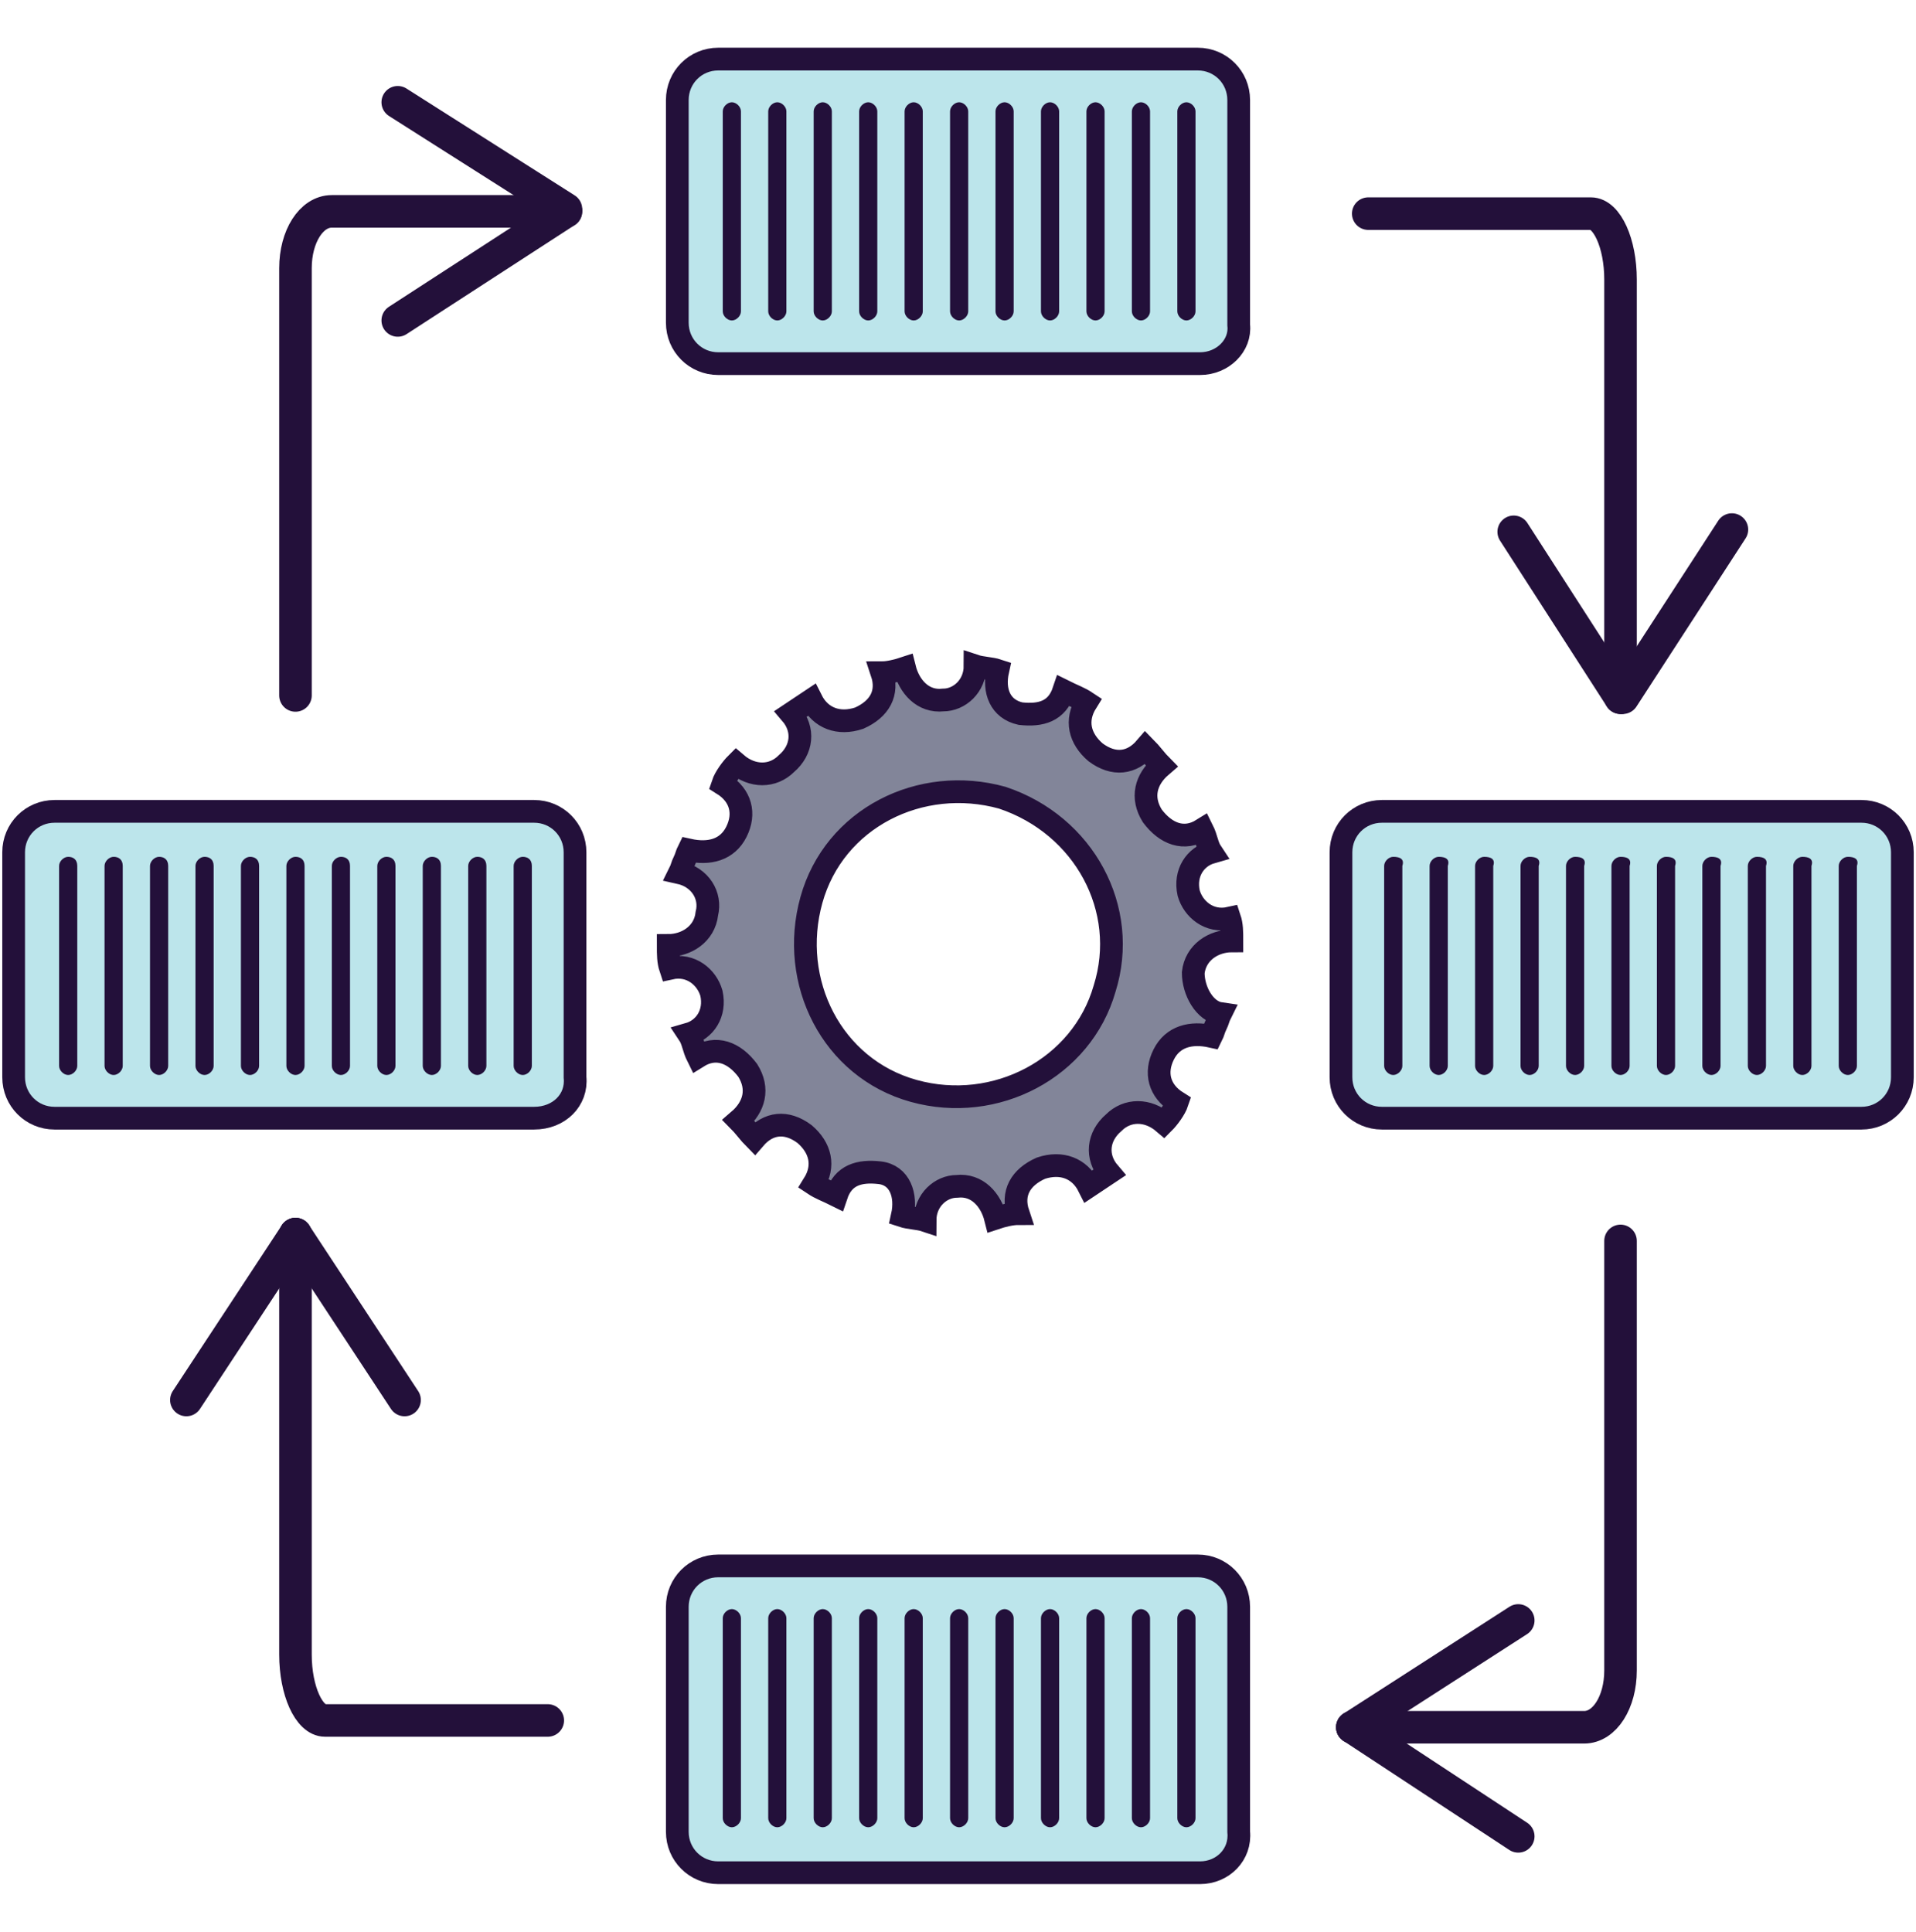 <?xml version="1.0" encoding="utf-8"?>
<!-- Generator: Adobe Illustrator 24.0.1, SVG Export Plug-In . SVG Version: 6.00 Build 0)  -->
<svg version="1.1" id="Layer_1" xmlns="http://www.w3.org/2000/svg" xmlns:xlink="http://www.w3.org/1999/xlink" x="0px" y="0px"
	 viewBox="0 0 84.3 85" style="enable-background:new 0 0 84.3 85;" xml:space="preserve">
<style type="text/css">
	.st0{display:none;}
	
		.st1{display:inline;fill:#FFFFFF;stroke:#23103A;stroke-width:1.423;stroke-linecap:round;stroke-linejoin:round;stroke-miterlimit:10;}
	.st2{display:inline;fill:#F6F6F6;}
	.st3{display:inline;fill:#8BD2DC;}
	
		.st4{display:inline;fill:none;stroke:#23103A;stroke-width:1.423;stroke-linecap:round;stroke-linejoin:round;stroke-miterlimit:10;}
	.st5{display:inline;fill:#23103A;}
	.st6{display:inline;}
	.st7{fill:none;stroke:#23103A;stroke-width:1.416;stroke-linecap:round;stroke-linejoin:round;stroke-miterlimit:10;}
	.st8{fill:#FFFFFF;stroke:#23103A;stroke-width:1.416;stroke-linecap:round;stroke-linejoin:round;stroke-miterlimit:10;}
	.st9{fill:#828599;}
	.st10{fill:none;stroke:#23103A;stroke-width:1.423;stroke-miterlimit:10;}
	.st11{fill:none;stroke:#23103A;stroke-width:1.423;stroke-linecap:round;stroke-miterlimit:10;}
	.st12{fill:#BCE5EB;}
	.st13{fill:none;stroke:#23103A;stroke-width:1.423;stroke-linecap:round;stroke-linejoin:round;stroke-miterlimit:10;}
	.st14{fill:#BCE5EB;stroke:#23103A;stroke-miterlimit:10;}
	.st15{fill:#23103A;}
	.st16{fill:none;stroke:#23103A;stroke-width:1.432;stroke-linecap:round;stroke-miterlimit:10;}
	.st17{fill:#828599;stroke:#23103A;stroke-miterlimit:10;}
</style>
<g id="Layer_2_1_" class="st0">
	<polygon class="st1" points="40.3,69.5 28.6,69.5 23.8,83.8 45.2,83.8 	"/>
	<rect x="1.7" y="60.3" class="st2" width="65.6" height="9.2"/>
	<path class="st3" d="M67.2,39.6c-1.1,0-2.1-0.3-2.9-0.7c-2-0.1-3.5-1-4.4-2.4c-1.6-0.8-2.6-2.3-2.9-4c-0.8-1.3-1.1-2.9-0.9-4.4
		l-1.9-1.9H1.7v34h65.6L67.2,39.6L67.2,39.6z"/>
	<path class="st1" d="M43.6,41.2c-1,0-2,0.2-2.9,0.5c-3-4.3-7.9-7.1-13.6-7.1c-9.1,0-16.5,7.4-16.5,16.5h42.9
		C53.5,45.7,49,41.2,43.6,41.2z"/>
	<polyline class="st4" points="67.3,39.5 67.3,69.5 1.7,69.5 1.7,26.3 52,26.3 	"/>
	<line class="st4" x1="1.7" y1="60.3" x2="57.6" y2="60.3"/>
	<path class="st5" d="M85.6,29.4c-0.1,0-0.1,0-0.2,0l0,0l0,0c-0.1,0-0.2,0-0.2,0s0,0-0.1,0s-0.1,0-0.2,0l0,0c-0.6,0.2-1,0.6-1.2,1.1
		L81,29.7c0.1-0.8,0.2-1.6,0.2-2.5c0-3.1-1-6-2.7-8.3l1.9-1.9c0.2,0.2,0.5,0.4,0.8,0.4l0,0c0.1,0,0.1,0,0.2,0c0,0,0,0,0.1,0
		s0.2,0,0.3,0c1.1,0,1.9-0.9,1.9-1.9s-0.8-1.8-1.7-1.9c-0.1,0-0.1,0-0.2,0l0,0l0,0c-0.1,0-0.2,0-0.3,0c0,0,0,0-0.1,0s-0.1,0-0.2,0
		l0,0l0,0c-0.8,0.2-1.4,1-1.4,1.9c0,0.3,0.1,0.6,0.2,0.8l-2.3,1.5c-2.4-2.7-5.9-4.5-9.8-4.7l-0.3-2.7c0.9-0.2,1.6-1,1.6-1.9
		c0-1-0.8-1.8-1.7-1.9c-0.1,0-0.1,0-0.2,0l0,0l0,0c-0.1,0-0.2,0-0.2,0s0,0-0.1,0s-0.1,0-0.2,0l0,0c-0.8,0.2-1.4,1-1.4,1.9
		s0.6,1.6,1.4,1.9l0,0c0,0,0.1,0,0.2,0l-0.3,2.7c-3.8,0.2-7.3,1.9-9.7,4.6l-2.4-1.5c0.1-0.2,0.1-0.5,0.1-0.7c0-1-0.8-1.8-1.7-1.9
		c-0.1,0-0.1,0-0.2,0l0,0l0,0c-0.1,0-0.2,0-0.3,0c0,0,0,0-0.1,0s-0.1,0-0.2,0l0,0l0,0c-0.8,0.2-1.4,1-1.4,1.9c0,0.9,0.6,1.6,1.4,1.9
		l0,0c0.1,0,0.1,0,0.2,0c0,0,0,0,0.1,0s0.2,0,0.3,0c0.5,0,1-0.2,1.4-0.6l1.9,1.9c-1.7,2.3-2.8,5.2-2.8,8.3c0,0.7,0.1,1.4,0.2,2.1
		L50.8,30c-0.3-0.5-0.8-0.8-1.4-0.8c-0.1,0-0.1,0-0.2,0l0,0l0,0c-0.1,0-0.2,0-0.2,0s0,0-0.1,0s-0.1,0-0.2,0l0,0
		c-0.8,0.2-1.4,1-1.4,1.9s0.6,1.6,1.4,1.9l0,0l0,0c0.1,0,0.1,0,0.2,0c0,0,0,0,0.1,0s0.2,0,0.3,0c1.1,0,1.9-0.9,1.9-1.9
		c0-0.1,0-0.3,0-0.4l2.7-0.3c0.9,3.7,3.4,6.9,6.6,8.7L59.4,42c-0.1,0-0.1,0-0.2,0l0,0l0,0c-0.1,0-0.2,0-0.3,0c0,0,0,0-0.1,0
		s-0.1,0-0.2,0l0,0c-0.8,0.2-1.4,1-1.4,1.9s0.6,1.6,1.4,1.9l0,0l0,0c0.1,0,0.1,0,0.2,0c0,0,0,0,0.1,0s0.2,0,0.3,0
		c1.1,0,1.9-0.9,1.9-1.9c0-0.8-0.5-1.4-1.1-1.7l1.4-2.3c1.8,0.8,3.7,1.3,5.8,1.3c1.9,0,3.7-0.4,5.3-1l1.5,2.3
		c-0.4,0.4-0.7,0.9-0.7,1.5c0,0.9,0.6,1.6,1.4,1.9l0,0l0,0c0.1,0,0.1,0,0.2,0c0,0,0,0,0.1,0s0.2,0,0.3,0c1.1,0,1.9-0.9,1.9-1.9
		s-0.8-1.8-1.7-1.9c-0.1,0-0.1,0-0.2,0l0,0l0,0l0,0c-0.1,0-0.2,0-0.2,0s0,0-0.1,0s-0.1,0-0.2,0l0,0c-0.1,0-0.1,0-0.2,0.1l-0.9-2.5
		c3.4-1.8,6-4.9,7-8.7l2.7,0.3v0.1c0,0.9,0.6,1.6,1.4,1.9l0,0l0,0c0.1,0,0.1,0,0.2,0c0,0,0,0,0.1,0s0.2,0,0.3,0
		c1.1,0,1.9-0.9,1.9-1.9C87.3,30.3,86.5,29.5,85.6,29.4z M75.4,19.4l-6.3,4L68.2,16C71,16.3,73.5,17.5,75.4,19.4z M67.3,24.8
		c1.2,0,2.1,0.9,2.1,2.1S68.5,29,67.3,29s-2.1-0.9-2.1-2.1C65.2,25.8,66.1,24.8,67.3,24.8z M66.3,16l-0.8,7.3l-6.2-4
		C61.1,17.5,63.6,16.3,66.3,16z M56,27.2c0-2.4,0.7-4.6,2-6.4l5.2,5.1l-7.1,2.4C56.1,28,56,27.6,56,27.2z M61.3,36.7
		c-2.3-1.5-4-3.7-4.8-6.4l7.4-0.9L61.3,36.7z M67.3,38.4c-1.5,0-3-0.3-4.3-0.9l4-6.5l4.2,6.7C69.9,38.2,68.6,38.4,67.3,38.4z
		 M72.8,37l-2.6-7.3l7.8,0.9C77.1,33.3,75.2,35.6,72.8,37z M78.4,28.8l-7.3-2.5l5.4-5.4c1.2,1.8,1.9,4,1.9,6.3
		C78.5,27.8,78.5,28.3,78.4,28.8z"/>
	<line class="st4" x1="6.6" y1="26.3" x2="55" y2="26.3"/>
</g>
<g id="Layer_3" class="st0">
	<circle class="st3" cx="44.1" cy="49.7" r="33.6"/>
	<g class="st6">
		<path class="st7" d="M36.7,83.1c2.4,0.5,4.9,0.8,7.5,0.8c18.9,0,34.2-15.3,34.2-34.2S63.1,15.6,44.2,15.6S10,30.9,10,49.8
			c0,10,4.3,19,11.2,25.3"/>
		<polyline class="st7" points="44.2,25.5 44.2,49.8 33.6,39.1 		"/>
		<line class="st7" x1="16.2" y1="14.9" x2="19.6" y2="18.3"/>
		<line class="st7" x1="17.9" y1="11.7" x2="12.9" y2="16.8"/>
		<line class="st7" x1="71.5" y1="15" x2="68.1" y2="18.3"/>
		<line class="st7" x1="74.7" y1="16.7" x2="69.6" y2="11.7"/>
		<path class="st8" d="M47.4,1.1h-6.3c-5.6,0-10.2,4.6-10.2,10.2l0,0h26.7l0,0C57.6,5.6,53,1.1,47.4,1.1z"/>
	</g>
</g>
<path class="st9" d="M316.8,33.8V8.6l-1-1h-60.3l-1,1V86l1,1h61.2"/>
<line class="st10" x1="254.6" y1="16.2" x2="316.8" y2="16.2"/>
<line class="st10" x1="254.6" y1="24.7" x2="316.8" y2="24.7"/>
<line class="st11" x1="254.6" y1="33.3" x2="303" y2="33.3"/>
<line class="st11" x1="254.6" y1="42.7" x2="298" y2="42.7"/>
<line class="st11" x1="254.6" y1="52.1" x2="293" y2="52.1"/>
<line class="st11" x1="254.6" y1="61" x2="288" y2="61"/>
<line class="st11" x1="254.6" y1="69.8" x2="288.3" y2="69.8"/>
<line class="st11" x1="254.6" y1="78.7" x2="288.3" y2="78.7"/>
<path class="st10" d="M314.3,87h-57.2c-1.4,0-2.5-1.1-2.5-2.5V10.1c0-1.4,1.1-2.5,2.5-2.5h57.2c1.4,0,2.5,1.1,2.5,2.5v74.4
	C316.8,85.9,315.7,87,314.3,87z"/>
<circle class="st12" cx="316.8" cy="66.7" r="20.3"/>
<circle class="st12" cx="316.8" cy="66.7" r="16.8"/>
<path class="st13" d="M304.9,78.6c-3-3-4.9-7.3-4.9-11.9c0-9.3,7.5-16.8,16.8-16.8s16.8,7.5,16.8,16.8s-7.5,16.8-16.8,16.8"/>
<circle class="st13" cx="316.8" cy="66.7" r="20.3"/>
<polyline class="st11" points="307,69.9 312.3,75.2 326.5,61 "/>
<path class="st14" d="M52.8,82.4H31.6c-1,0-1.8-0.8-1.8-1.8v-9.9c0-1,0.8-1.8,1.8-1.8h21.1c1,0,1.8,0.8,1.8,1.8v9.9
	C54.6,81.6,53.8,82.4,52.8,82.4z"/>
<path class="st14" d="M23.5,49.2H2.4c-1,0-1.8-0.8-1.8-1.8v-9.9c0-1,0.8-1.8,1.8-1.8h21.1c1,0,1.8,0.8,1.8,1.8v9.9
	C25.4,48.4,24.6,49.2,23.5,49.2z"/>
<path class="st14" d="M52.8,16H31.6c-1,0-1.8-0.8-1.8-1.8V4.4c0-1,0.8-1.8,1.8-1.8h21.1c1,0,1.8,0.8,1.8,1.8v9.9
	C54.6,15.2,53.8,16,52.8,16z"/>
<path class="st14" d="M81.9,49.2H60.8c-1,0-1.8-0.8-1.8-1.8v-9.9c0-1,0.8-1.8,1.8-1.8h21.1c1,0,1.8,0.8,1.8,1.8v9.9
	C83.7,48.4,82.9,49.2,81.9,49.2z"/>
<path class="st15" d="M71.3,37.7c-0.2,0-0.4,0.2-0.4,0.4v8.8c0,0.2,0.2,0.4,0.4,0.4c0.2,0,0.4-0.2,0.4-0.4v-8.8
	C71.8,37.8,71.6,37.7,71.3,37.7z"/>
<path class="st15" d="M69.3,37.7c-0.2,0-0.4,0.2-0.4,0.4v8.8c0,0.2,0.2,0.4,0.4,0.4s0.4-0.2,0.4-0.4v-8.8
	C69.8,37.8,69.6,37.7,69.3,37.7z"/>
<path class="st15" d="M67.3,37.7c-0.2,0-0.4,0.2-0.4,0.4v8.8c0,0.2,0.2,0.4,0.4,0.4c0.2,0,0.4-0.2,0.4-0.4v-8.8
	C67.8,37.8,67.6,37.7,67.3,37.7z"/>
<path class="st15" d="M65.3,37.7c-0.2,0-0.4,0.2-0.4,0.4v8.8c0,0.2,0.2,0.4,0.4,0.4c0.2,0,0.4-0.2,0.4-0.4v-8.8
	C65.8,37.8,65.6,37.7,65.3,37.7z"/>
<path class="st15" d="M79.3,37.7c-0.2,0-0.4,0.2-0.4,0.4v8.8c0,0.2,0.2,0.4,0.4,0.4s0.4-0.2,0.4-0.4v-8.8
	C79.8,37.8,79.6,37.7,79.3,37.7z"/>
<path class="st15" d="M81.3,37.7c-0.2,0-0.4,0.2-0.4,0.4v8.8c0,0.2,0.2,0.4,0.4,0.4s0.4-0.2,0.4-0.4v-8.8
	C81.8,37.8,81.6,37.7,81.3,37.7z"/>
<path class="st15" d="M63.3,37.7c-0.2,0-0.4,0.2-0.4,0.4v8.8c0,0.2,0.2,0.4,0.4,0.4s0.4-0.2,0.4-0.4v-8.8
	C63.8,37.8,63.6,37.7,63.3,37.7z"/>
<path class="st15" d="M61.3,37.7c-0.2,0-0.4,0.2-0.4,0.4v8.8c0,0.2,0.2,0.4,0.4,0.4s0.4-0.2,0.4-0.4v-8.8
	C61.8,37.8,61.6,37.7,61.3,37.7z"/>
<path class="st15" d="M77.3,37.7c-0.2,0-0.4,0.2-0.4,0.4v8.8c0,0.2,0.2,0.4,0.4,0.4s0.4-0.2,0.4-0.4v-8.8
	C77.8,37.8,77.6,37.7,77.3,37.7z"/>
<path class="st15" d="M75.3,37.7c-0.2,0-0.4,0.2-0.4,0.4v8.8c0,0.2,0.2,0.4,0.4,0.4c0.2,0,0.4-0.2,0.4-0.4v-8.8
	C75.8,37.8,75.6,37.7,75.3,37.7z"/>
<path class="st15" d="M73.3,37.7c-0.2,0-0.4,0.2-0.4,0.4v8.8c0,0.2,0.2,0.4,0.4,0.4c0.2,0,0.4-0.2,0.4-0.4v-8.8
	C73.8,37.8,73.6,37.7,73.3,37.7z"/>
<path class="st16" d="M24.9,9.3H14.6c-0.9,0-1.6,1.1-1.6,2.5v18.8"/>
<g>
	<line class="st16" x1="24.9" y1="9.3" x2="17.5" y2="14.1"/>
	<line class="st16" x1="24.9" y1="9.2" x2="17.5" y2="4.5"/>
</g>
<path class="st16" d="M13,54.3v18.5c0,1.6,0.6,2.9,1.3,2.9h9.8"/>
<path class="st16" d="M71.3,30.7V12.3c0-1.6-0.6-2.9-1.3-2.9h-9.8"/>
<g>
	<path class="st15" d="M42.2,4.5c-0.2,0-0.4,0.2-0.4,0.4v8.8c0,0.2,0.2,0.4,0.4,0.4s0.4-0.2,0.4-0.4V4.9C42.6,4.7,42.4,4.5,42.2,4.5
		z"/>
	<path class="st15" d="M40.2,4.5c-0.2,0-0.4,0.2-0.4,0.4v8.8c0,0.2,0.2,0.4,0.4,0.4s0.4-0.2,0.4-0.4V4.9C40.6,4.7,40.4,4.5,40.2,4.5
		z"/>
	<path class="st15" d="M38.2,4.5c-0.2,0-0.4,0.2-0.4,0.4v8.8c0,0.2,0.2,0.4,0.4,0.4s0.4-0.2,0.4-0.4V4.9C38.6,4.7,38.4,4.5,38.2,4.5
		z"/>
	<path class="st15" d="M36.2,4.5c-0.2,0-0.4,0.2-0.4,0.4v8.8c0,0.2,0.2,0.4,0.4,0.4s0.4-0.2,0.4-0.4V4.9C36.6,4.7,36.4,4.5,36.2,4.5
		z"/>
	<path class="st15" d="M50.2,4.5c-0.2,0-0.4,0.2-0.4,0.4v8.8c0,0.2,0.2,0.4,0.4,0.4s0.4-0.2,0.4-0.4V4.9C50.6,4.7,50.4,4.5,50.2,4.5
		z"/>
	<path class="st15" d="M52.2,4.5c-0.2,0-0.4,0.2-0.4,0.4v8.8c0,0.2,0.2,0.4,0.4,0.4s0.4-0.2,0.4-0.4V4.9C52.6,4.7,52.4,4.5,52.2,4.5
		z"/>
	<path class="st15" d="M34.2,4.5c-0.2,0-0.4,0.2-0.4,0.4v8.8c0,0.2,0.2,0.4,0.4,0.4s0.4-0.2,0.4-0.4V4.9C34.6,4.7,34.4,4.5,34.2,4.5
		z"/>
	<path class="st15" d="M32.2,4.5c-0.2,0-0.4,0.2-0.4,0.4v8.8c0,0.2,0.2,0.4,0.4,0.4s0.4-0.2,0.4-0.4V4.9C32.6,4.7,32.4,4.5,32.2,4.5
		z"/>
	<path class="st15" d="M48.2,4.5c-0.2,0-0.4,0.2-0.4,0.4v8.8c0,0.2,0.2,0.4,0.4,0.4s0.4-0.2,0.4-0.4V4.9C48.6,4.7,48.4,4.5,48.2,4.5
		z"/>
	<path class="st15" d="M46.2,4.5c-0.2,0-0.4,0.2-0.4,0.4v8.8c0,0.2,0.2,0.4,0.4,0.4s0.4-0.2,0.4-0.4V4.9C46.6,4.7,46.4,4.5,46.2,4.5
		z"/>
	<path class="st15" d="M44.2,4.5c-0.2,0-0.4,0.2-0.4,0.4v8.8c0,0.2,0.2,0.4,0.4,0.4s0.4-0.2,0.4-0.4V4.9C44.6,4.7,44.4,4.5,44.2,4.5
		z"/>
</g>
<g>
	<path class="st15" d="M42.2,70.8c-0.2,0-0.4,0.2-0.4,0.4V80c0,0.2,0.2,0.4,0.4,0.4s0.4-0.2,0.4-0.4v-8.8
		C42.6,71,42.4,70.8,42.2,70.8z"/>
	<path class="st15" d="M40.2,70.8c-0.2,0-0.4,0.2-0.4,0.4V80c0,0.2,0.2,0.4,0.4,0.4s0.4-0.2,0.4-0.4v-8.8
		C40.6,71,40.4,70.8,40.2,70.8z"/>
	<path class="st15" d="M38.2,70.8c-0.2,0-0.4,0.2-0.4,0.4V80c0,0.2,0.2,0.4,0.4,0.4s0.4-0.2,0.4-0.4v-8.8
		C38.6,71,38.4,70.8,38.2,70.8z"/>
	<path class="st15" d="M36.2,70.8c-0.2,0-0.4,0.2-0.4,0.4V80c0,0.2,0.2,0.4,0.4,0.4s0.4-0.2,0.4-0.4v-8.8
		C36.6,71,36.4,70.8,36.2,70.8z"/>
	<path class="st15" d="M50.2,70.8c-0.2,0-0.4,0.2-0.4,0.4V80c0,0.2,0.2,0.4,0.4,0.4s0.4-0.2,0.4-0.4v-8.8
		C50.6,71,50.4,70.8,50.2,70.8z"/>
	<path class="st15" d="M52.2,70.8c-0.2,0-0.4,0.2-0.4,0.4V80c0,0.2,0.2,0.4,0.4,0.4s0.4-0.2,0.4-0.4v-8.8
		C52.6,71,52.4,70.8,52.2,70.8z"/>
	<path class="st15" d="M34.2,70.8c-0.2,0-0.4,0.2-0.4,0.4V80c0,0.2,0.2,0.4,0.4,0.4s0.4-0.2,0.4-0.4v-8.8
		C34.6,71,34.4,70.8,34.2,70.8z"/>
	<path class="st15" d="M32.2,70.8c-0.2,0-0.4,0.2-0.4,0.4V80c0,0.2,0.2,0.4,0.4,0.4s0.4-0.2,0.4-0.4v-8.8
		C32.6,71,32.4,70.8,32.2,70.8z"/>
	<path class="st15" d="M48.2,70.8c-0.2,0-0.4,0.2-0.4,0.4V80c0,0.2,0.2,0.4,0.4,0.4s0.4-0.2,0.4-0.4v-8.8
		C48.6,71,48.4,70.8,48.2,70.8z"/>
	<path class="st15" d="M46.2,70.8c-0.2,0-0.4,0.2-0.4,0.4V80c0,0.2,0.2,0.4,0.4,0.4s0.4-0.2,0.4-0.4v-8.8
		C46.6,71,46.4,70.8,46.2,70.8z"/>
	<path class="st15" d="M44.2,70.8c-0.2,0-0.4,0.2-0.4,0.4V80c0,0.2,0.2,0.4,0.4,0.4s0.4-0.2,0.4-0.4v-8.8
		C44.6,71,44.4,70.8,44.2,70.8z"/>
</g>
<g>
	<path class="st15" d="M13,37.7c-0.2,0-0.4,0.2-0.4,0.4v8.8c0,0.2,0.2,0.4,0.4,0.4s0.4-0.2,0.4-0.4v-8.8
		C13.4,37.8,13.2,37.7,13,37.7z"/>
	<path class="st15" d="M11,37.7c-0.2,0-0.4,0.2-0.4,0.4v8.8c0,0.2,0.2,0.4,0.4,0.4s0.4-0.2,0.4-0.4v-8.8
		C11.4,37.8,11.2,37.7,11,37.7z"/>
	<path class="st15" d="M9,37.7c-0.2,0-0.4,0.2-0.4,0.4v8.8c0,0.2,0.2,0.4,0.4,0.4s0.4-0.2,0.4-0.4v-8.8C9.4,37.8,9.2,37.7,9,37.7z"
		/>
	<path class="st15" d="M7,37.7c-0.2,0-0.4,0.2-0.4,0.4v8.8c0,0.2,0.2,0.4,0.4,0.4c0.2,0,0.4-0.2,0.4-0.4v-8.8
		C7.4,37.8,7.2,37.7,7,37.7z"/>
	<path class="st15" d="M21,37.7c-0.2,0-0.4,0.2-0.4,0.4v8.8c0,0.2,0.2,0.4,0.4,0.4c0.2,0,0.4-0.2,0.4-0.4v-8.8
		C21.4,37.8,21.2,37.7,21,37.7z"/>
	<path class="st15" d="M23,37.7c-0.2,0-0.4,0.2-0.4,0.4v8.8c0,0.2,0.2,0.4,0.4,0.4s0.4-0.2,0.4-0.4v-8.8
		C23.4,37.8,23.2,37.7,23,37.7z"/>
	<path class="st15" d="M5,37.7c-0.2,0-0.4,0.2-0.4,0.4v8.8c0,0.2,0.2,0.4,0.4,0.4c0.2,0,0.4-0.2,0.4-0.4v-8.8
		C5.4,37.8,5.2,37.7,5,37.7z"/>
	<path class="st15" d="M3,37.7c-0.2,0-0.4,0.2-0.4,0.4v8.8c0,0.2,0.2,0.4,0.4,0.4s0.4-0.2,0.4-0.4v-8.8C3.4,37.8,3.2,37.7,3,37.7z"
		/>
	<path class="st15" d="M19,37.7c-0.2,0-0.4,0.2-0.4,0.4v8.8c0,0.2,0.2,0.4,0.4,0.4c0.2,0,0.4-0.2,0.4-0.4v-8.8
		C19.4,37.8,19.2,37.7,19,37.7z"/>
	<path class="st15" d="M17,37.7c-0.2,0-0.4,0.2-0.4,0.4v8.8c0,0.2,0.2,0.4,0.4,0.4c0.2,0,0.4-0.2,0.4-0.4v-8.8
		C17.4,37.8,17.2,37.7,17,37.7z"/>
	<path class="st15" d="M15,37.7c-0.2,0-0.4,0.2-0.4,0.4v8.8c0,0.2,0.2,0.4,0.4,0.4s0.4-0.2,0.4-0.4v-8.8
		C15.4,37.8,15.2,37.7,15,37.7z"/>
</g>
<g>
	<path class="st16" d="M59.5,76h10.2c0.9,0,1.6-1.1,1.6-2.5V54.6"/>
	<g>
		<line class="st16" x1="59.5" y1="76" x2="66.8" y2="71.3"/>
		<line class="st16" x1="59.5" y1="76" x2="66.8" y2="80.8"/>
	</g>
</g>
<g>
	<line class="st16" x1="71.3" y1="30.7" x2="66.6" y2="23.4"/>
	<line class="st16" x1="71.4" y1="30.7" x2="76.2" y2="23.3"/>
</g>
<g>
	<line class="st16" x1="13" y1="54.3" x2="17.8" y2="61.6"/>
	<line class="st16" x1="13" y1="54.3" x2="8.2" y2="61.6"/>
</g>
<path class="st17" d="M52.5,42.8c0.1-0.9,0.9-1.4,1.7-1.4c0-0.4,0-0.7-0.1-1c-0.9,0.2-1.6-0.4-1.8-1.1c-0.2-0.9,0.3-1.6,1-1.8
	c-0.2-0.3-0.2-0.6-0.4-1c-0.8,0.5-1.6,0.2-2.2-0.6c-0.5-0.8-0.3-1.6,0.4-2.2c-0.2-0.2-0.5-0.6-0.7-0.8c-0.6,0.7-1.4,0.8-2.2,0.2
	c-0.7-0.6-0.9-1.4-0.4-2.2c-0.3-0.2-0.6-0.3-1-0.5c-0.3,0.9-1,1.1-1.9,1c-0.9-0.2-1.2-1-1-1.9c-0.3-0.1-0.7-0.1-1-0.2
	c0,0.9-0.7,1.5-1.4,1.5c-0.9,0.1-1.5-0.6-1.7-1.4c-0.3,0.1-0.7,0.2-1,0.2c0.3,0.9-0.1,1.6-1,2c-0.9,0.3-1.7,0-2.1-0.8
	c-0.3,0.2-0.6,0.4-0.9,0.6c0.6,0.7,0.5,1.6-0.2,2.2c-0.6,0.6-1.5,0.6-2.2,0c-0.2,0.2-0.5,0.6-0.6,0.9c0.8,0.5,1,1.3,0.6,2.1
	c-0.4,0.8-1.2,1-2.1,0.8c-0.1,0.2-0.1,0.3-0.2,0.5s-0.1,0.3-0.2,0.5c0.9,0.2,1.4,1,1.2,1.8c-0.1,0.9-0.9,1.4-1.7,1.4
	c0,0.4,0,0.7,0.1,1c0.9-0.2,1.6,0.4,1.8,1.1c0.2,0.9-0.3,1.6-1,1.8c0.2,0.3,0.2,0.6,0.4,1c0.8-0.5,1.6-0.2,2.2,0.6
	c0.5,0.8,0.3,1.6-0.4,2.2c0.2,0.2,0.5,0.6,0.7,0.8c0.6-0.7,1.4-0.8,2.2-0.2c0.7,0.6,0.9,1.4,0.4,2.2c0.3,0.2,0.6,0.3,1,0.5
	c0.3-0.9,1-1.1,1.9-1s1.2,1,1,1.9c0.3,0.1,0.7,0.1,1,0.2c0-0.9,0.7-1.5,1.4-1.5c0.9-0.1,1.5,0.6,1.7,1.4c0.3-0.1,0.7-0.2,1-0.2
	c-0.3-0.9,0.1-1.6,1-2c0.9-0.3,1.7,0,2.1,0.8c0.3-0.2,0.6-0.4,0.9-0.6c-0.6-0.7-0.5-1.6,0.2-2.2c0.6-0.6,1.5-0.6,2.2,0
	c0.2-0.2,0.5-0.6,0.6-0.9c-0.8-0.5-1-1.3-0.6-2.1s1.2-1,2.1-0.8c0.1-0.2,0.1-0.3,0.2-0.5c0.1-0.2,0.1-0.3,0.2-0.5
	C53,44.5,52.5,43.6,52.5,42.8z M48.6,43.5c-1,3.5-4.8,5.5-8.4,4.5c-3.6-1-5.5-4.8-4.5-8.4c1-3.6,4.8-5.5,8.4-4.5
	C47.7,36.3,49.7,40,48.6,43.5z"/>
</svg>
